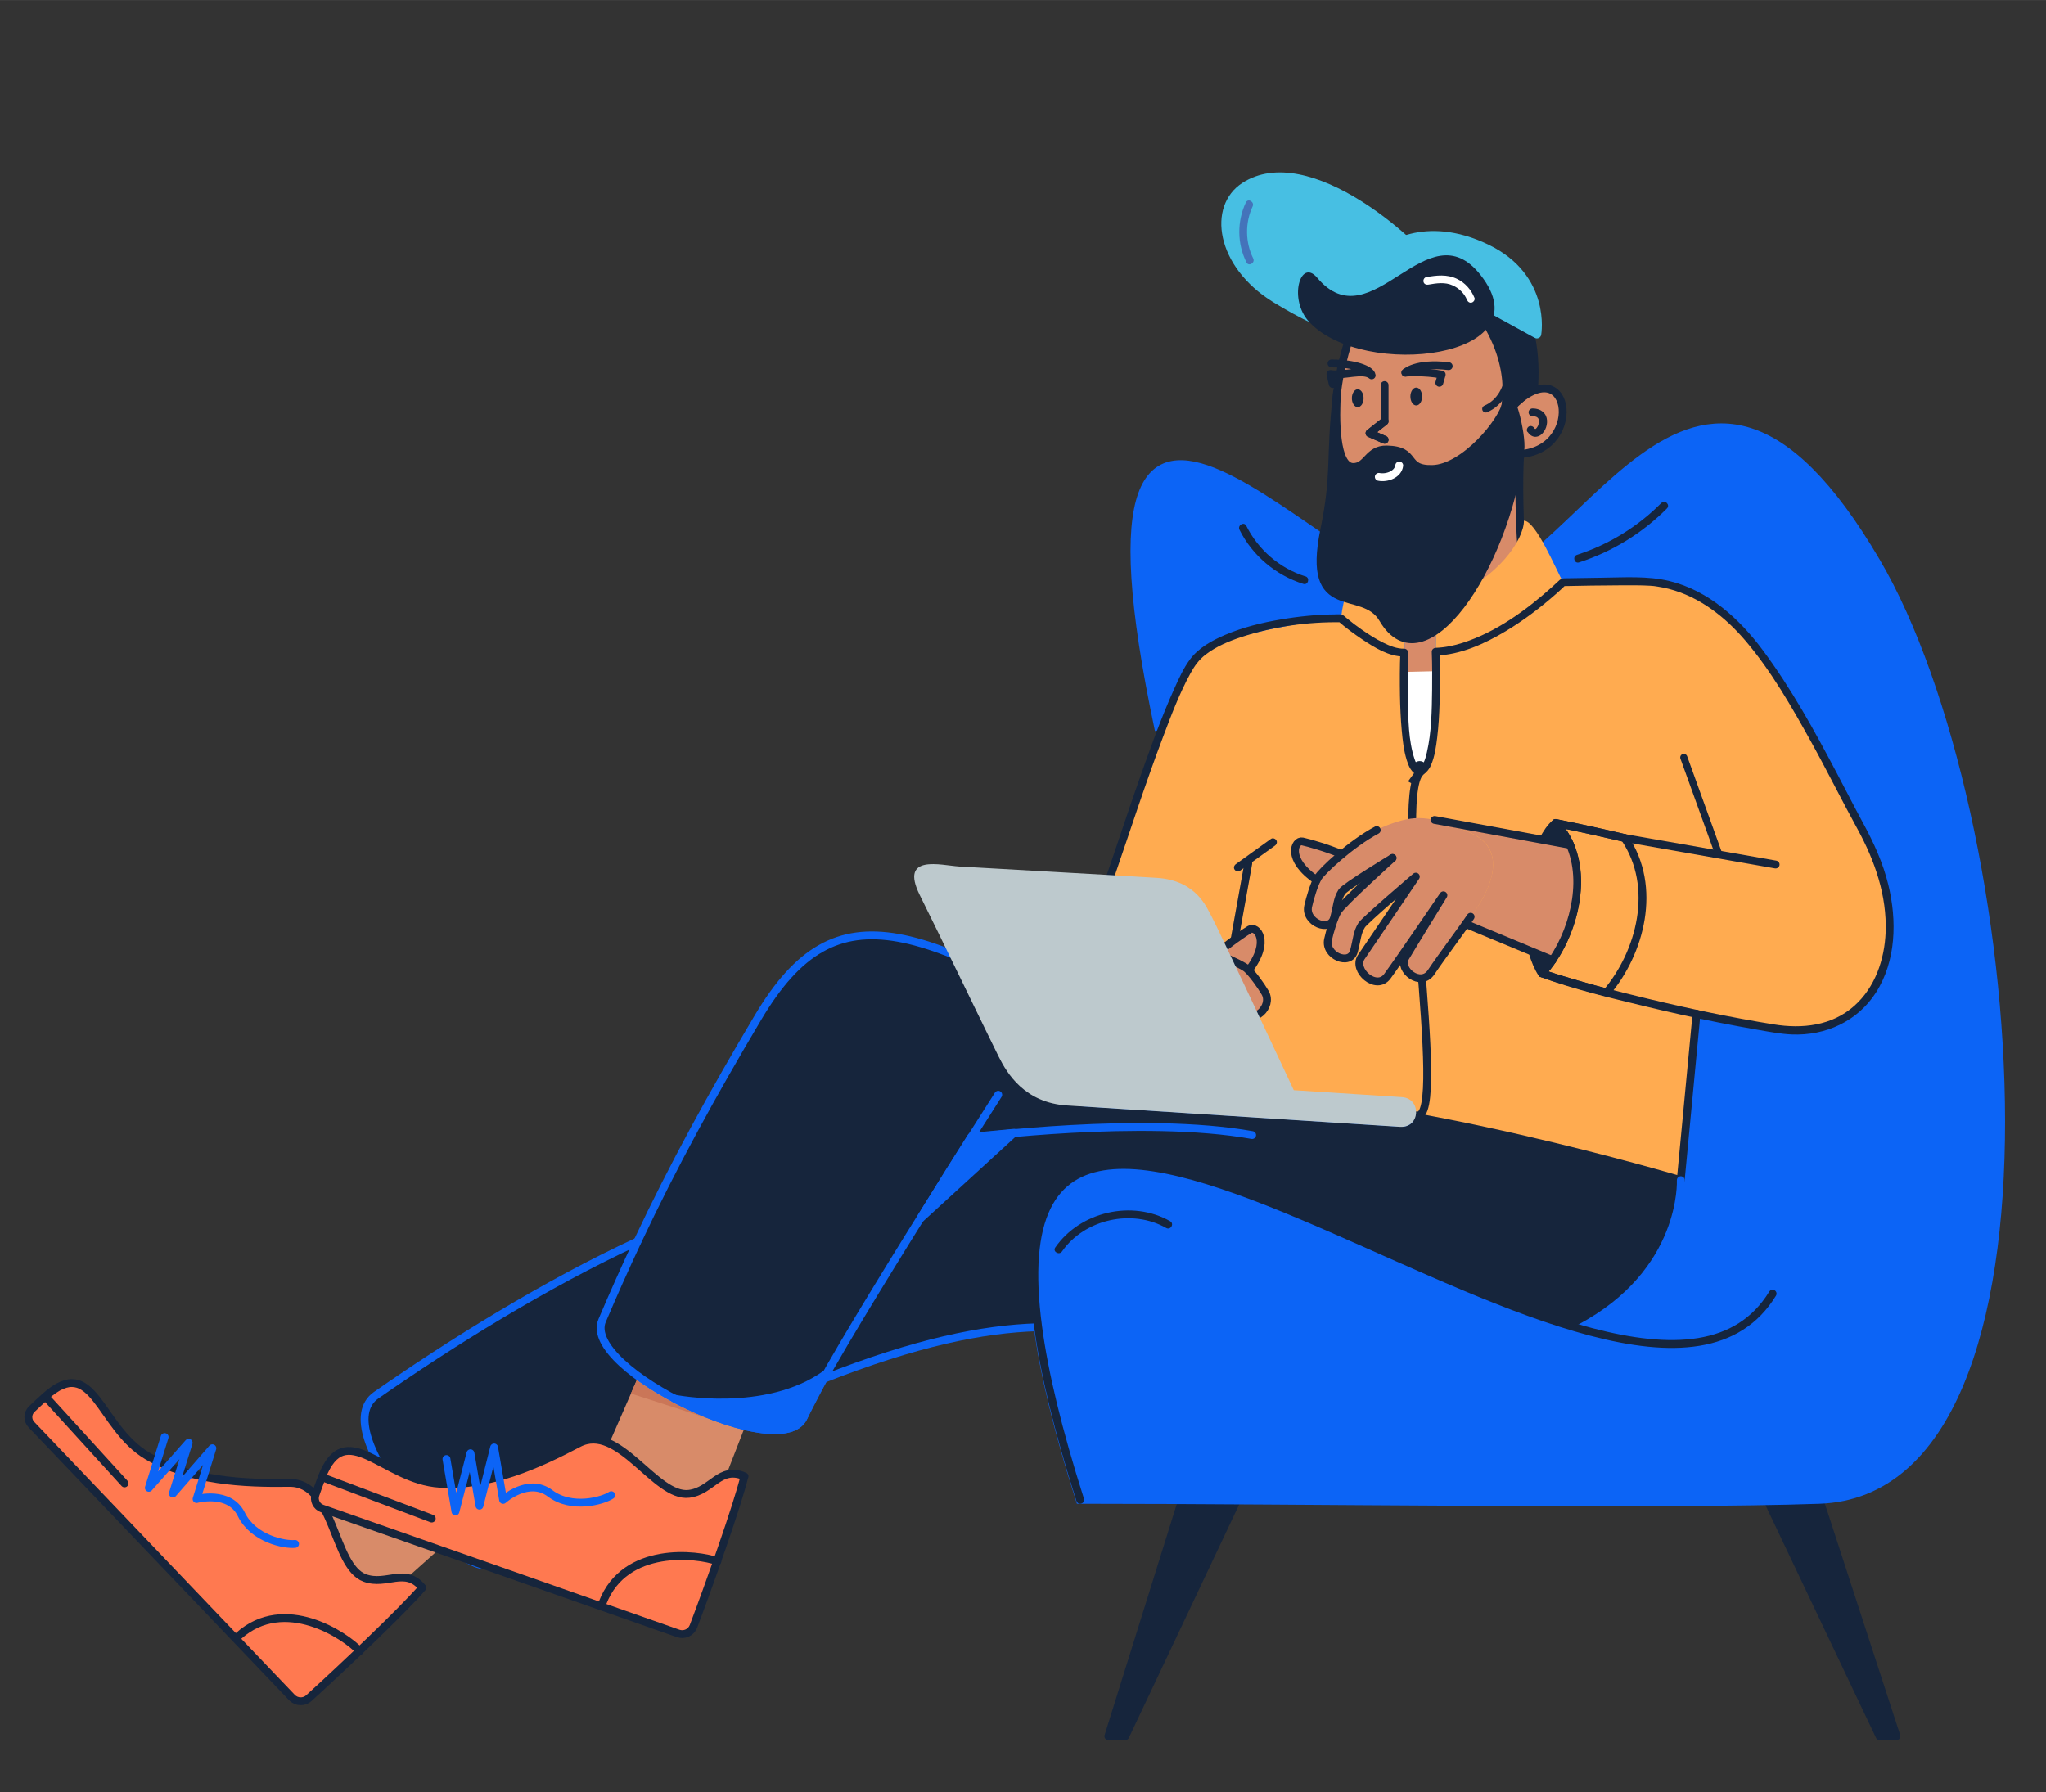 <?xml version="1.0" encoding="UTF-8"?>
<svg xmlns="http://www.w3.org/2000/svg" id="b" width="101.01mm" height="88.49mm" viewBox="0 0 286.33 250.83">
  <rect x="0" y="0" width="286.33" height="250.83" fill="#333333" stroke="none"/>
  <polygon points="254.63 209.92 265.4 243.01 263.04 243.01 247.4 210.08 254.63 209.92" fill="#16253c" stroke="#16253c" stroke-linecap="round" stroke-linejoin="round" stroke-width="1.1"></polygon>
  <polygon points="165.42 210 155.11 243.01 157.48 243.01 173.04 210.09 165.42 210" fill="#16253c" stroke="#16253c" stroke-linecap="round" stroke-linejoin="round" stroke-width="1.1"></polygon>
  <path d="m145.23,185.77c.85,6.37,2.75,14.33,5.88,24.15,29.88,0,81.76.77,103.52,0,36.61-1.3,28.53-96.27,7.95-131.33-26.23-44.68-40.86,4.3-60.16,5.1-15.91.66-55.43-53.06-40.25,18.51" fill="#0c64f6" stroke="#0c64f6" stroke-miterlimit="10" stroke-width="1.1"></path>
  <path d="m62.37,216.01c-3.79-3.22-7.81-8.37-10.15-12.99l-7.88,6.48c2.71,3.4,3.42,10.15,6.73,11.36,2.17.79,4.08-.31,5.87,0l5.44-4.86Z" fill="#d88b69" stroke-width="0"></path>
  <path d="m59.11,222.21c-2.75,3.21-11.39,11.39-15.89,15.47-.68.62-1.73.58-2.37-.09-5.94-6.24-31.01-32.49-36.45-38.19-.59-.61-.57-1.58.04-2.17.51-.49,1.17-1.11,1.9-1.77,6.83-6.13,7.46,4.3,14.3,8.32,6.02,3.54,13.52,3.86,19.87,3.77,6.34-.09,6.07,11.67,10.55,13.31,3.06,1.12,5.62-1.59,8.04,1.35Z" fill="#ff7950" stroke="#16253c" stroke-linecap="round" stroke-linejoin="round" stroke-width="1.1"></path>
  <path d="m23.04,201.13l-2.21,7.11,5.57-6.31-2.21,7.11,5.53-6.34-2.21,7.11s4.59-1.27,6.27,2.16,6.1,4.28,7.51,4.12" fill="none" stroke="#0c64f6" stroke-linecap="round" stroke-linejoin="round" stroke-width="1.1"></path>
  <line x1="6.35" y1="195.46" x2="17.43" y2="207.62" fill="#ff7950" stroke="#16253c" stroke-linecap="round" stroke-linejoin="round" stroke-width="1.1"></line>
  <path d="m50.34,231.09c-2.03-2.18-10.52-7.87-16.94-2.13" fill="none" stroke="#16253c" stroke-linecap="round" stroke-linejoin="round" stroke-width="1.1"></path>
  <path d="m115.25,192.99c12.96-5.11,22.27-7,30.04-7.23-6.18-46.05,42.18-9.4,75.74.2l.02-.06c14.82-7.83,14.17-20.73,14.17-20.73,0,0-17.97-5.75-37.05-9.23-.13.97-.88,1.85-2.24,1.76-2.72-.17-40.62-2.61-46.58-2.99-5.97-.38-8.42-4.53-9.55-6.78-.75-1.49-4.1-8.42-7.12-14.61h0c-12.44-4.84-19.62-2.65-26.59,9.08-6.42,10.8-11.9,20.78-16.89,31.39-12.83,5.93-26.23,14.3-36.54,21.49-7.27,5.07,13.33,25.09,17.46,22.91,13.47-7.13,19.6-13.09,31.72-19.25,5.11,1.64,9.61,1.88,10.67-.63.49-1.15,1.46-3,2.75-5.31" fill="#16253c" stroke-width="0"></path>
  <path d="m104.28,199.62c-4.84-1.14-10.76-3.91-14.94-6.96l-4.08,9.35c3.96,1.8,7.65,7.49,11.15,7.07,2.29-.28,3.49-2.13,5.23-2.66l2.64-6.79Z" fill="#d88b69" stroke-width="0"></path>
  <path d="m201,88.12c-.3,6.17.93,16.71-2.27,19.71-3.19-1.57-2.32-11.91-2.11-18.59,1.37.38,2.86-.06,4.38-1.12Z" fill="#d88b69" stroke-width="0"></path>
  <path d="m202.77,86.7s0,0,0,0c4.63-1.64,8.72-3.97,10.31-6.56h0c-.08-6.72-.19-13.65-.34-16.55,9.25-.64,7-15.52-1.76-6.03,0,0,.01-7.96,0-10.54-.01-2.57-1.7-6.52-5.84-5.23-4.14,1.29-14.35,4.2-15.89,4.35-5.02,14.09-1.41,25.31,4.83,28.51h0s-.44,4.06-.44,4.06c-2.31,4.07.17,6.85,2.46,7.88,0,0,2.3.85,6.67.12Z" fill="#d88b69" stroke-width="0"></path>
  <path d="m213.06,78.97c-.44-5.66-.55-11.73-.32-15.42,9.25-.64,7-15.52-1.76-6.03,0,0,0-7.96,0-10.54,0-10.34-18.26-10.98-21.73-.88-8.69,24.36,8.46,40.17,20.35,20.66" fill="none" stroke="#16253c" stroke-linecap="round" stroke-linejoin="round" stroke-width="1.1"></path>
  <path d="m155.37,122.77c2.24-6.5,8.68-26.67,11.84-30.45,3.46-4.15,20.46-5.79,20.46-5.79,0,0,.35.22,0,0,.64-6.02,4.04-9.89,5.63-10.85-.64,3.84.72,6.85,2.73,7.99s-1.95,21.98,2.69,24.26c4.46-4.19.31-23.07,3.71-24.25,7.12-2.52,10.84-8.17,10.84-10.81,1.66,0,4.52,6.91,5.48,8.6,0,0,11.1-.24,12.79,0,1.69.24,7.96.97,14.24,9.17,6.27,8.2,11.84,20.02,14.81,25.38,8.69,15.68,1.93,30.16-11.82,27.99-3.77-.59-7.63-1.33-11.34-2.12l-2.2,23.28-36.92-9.05-6.17-1.19c-7.18-1.1-14.26-1.76-20.36-1.55l-16.39-30.6Z" fill="#ffab50" stroke-width="0"></path>
  <path d="m193.55,78.73l.4-3.68h0c3.13,1.6,6.91,1.18,10.6-1.9,0,0-3.94,5.71-11,5.58Z" fill="#ffa27c" stroke-width="0"></path>
  <line x1="194.08" y1="74.61" x2="193.68" y2="78.3" fill="none" stroke="#16253c" stroke-linecap="round" stroke-linejoin="round" stroke-width="1.1"></line>
  <path d="m199.02,55.5c0,.69-.37,1.25-.82,1.25s-.82-.56-.82-1.25c0-.69.37-1.25.82-1.25s.82.56.82,1.25Z" fill="#16253c" stroke-width="0"></path>
  <path d="m190.83,55.74c0,.69-.37,1.25-.82,1.25s-.82-.56-.82-1.25c0-.69.37-1.25.82-1.25s.82.56.82,1.25Z" fill="#16253c" stroke-width="0"></path>
  <polyline points="193.77 53.9 193.77 58.97 191.66 60.63 193.77 61.55" fill="none" stroke="#16253c" stroke-linecap="round" stroke-linejoin="round" stroke-width="1.1"></polyline>
  <path d="m186.34,50.87c3.17,0,5.5.84,5.62,1.67-1.19-.99-3.9.13-5.77-.19l.32,1.41" fill="none" stroke="#16253c" stroke-linecap="round" stroke-linejoin="round" stroke-width="1.1"></path>
  <path d="m196.68,52.16s1.41-1.45,6.06-.91" fill="none" stroke="#16253c" stroke-linecap="round" stroke-linejoin="round" stroke-width="1.1"></path>
  <path d="m196.68,52.16s2.6-.21,5.08.27l-.33,1.15" fill="none" stroke="#16253c" stroke-linecap="round" stroke-linejoin="round" stroke-width="1.1"></path>
  <path d="m189.25,46.11s15.88,4.94,18.3-1.63c5.05,7.64,2.78,13.84,2.78,13.84,1.07-1.36,2.56-2.57,4.38-4.25,1.41-22.89-23.05-25.8-25.47-7.96Z" fill="#16253c" stroke="#16253c" stroke-linecap="round" stroke-linejoin="round" stroke-width="1.1"></path>
  <polyline points="193.77 58.97 191.66 60.63 193.77 61.55" fill="none" stroke="#16253c" stroke-linecap="round" stroke-linejoin="round" stroke-width="1.1"></polyline>
  <path d="m203.64,40.51c-9.4,1.91-12.72,7.31-12.72,7.31,0,0-4.68-.58-12.74-5.53-8.05-4.95-9.28-13.46-4.33-16.68,9.26-6.02,25.2,7.81,29.79,14.89Z" fill="#47bfe3" stroke-width="0"></path>
  <path d="m215.08,46.75l-21.3-11.7s5.4-4.56,14.31-.23c8.37,4.07,6.99,11.93,6.99,11.93Z" fill="#47bfe3" stroke="#47bfe3" stroke-linecap="round" stroke-linejoin="round" stroke-width="1.23"></path>
  <path d="m183.23,45.08c-2.97-3.17-1.26-9.01,1.1-6.21,7.67,9.13,15.38-9.97,22.9-.34,9.09,11.63-16.4,14.67-24,6.55Z" fill="#16253c" stroke-width="0"></path>
  <path d="m208.71,44.49c3.62,4.63,3.25,11-.78,12.75" fill="none" stroke="#16253c" stroke-linecap="round" stroke-linejoin="round"></path>
  <path d="m206.35,41.69c-.47-1.16-1.33-2.13-2.47-2.67-1.38-.65-2.82-.49-4.28-.23-.29.05-.46.41-.38.67.08.31.38.43.67.38,1.14-.2,2.35-.39,3.44.12.87.4,1.61,1.12,1.97,2.01.11.27.37.47.67.38.26-.07.49-.4.38-.67h0Z" fill="#fff" stroke-width="0"></path>
  <path d="m210.76,56.45c-.36,2.4-5.81,9.1-10.32,9.19-4.09.09-1.98-2.65-6.37-2.73-2.63-.05-2.71,2.46-4.69,2.45-2.51,0-2.51-6.69-2.27-10.46-1.08,9.63-.12,11.13-1.79,19.3-2.61,12.76,5.38,7.59,8.22,12.43,5.61,9.58,17.06-6.8,19.23-23.63.29-2.28-1.59-9.43-2.03-6.55Z" fill="#16253c" stroke="#16253c" stroke-linecap="round" stroke-linejoin="round" stroke-width="1.1"></path>
  <path d="m192.96,66.74c1.15.22,2.7-.34,2.86-1.59" fill="none" stroke="#fff" stroke-linecap="round" stroke-linejoin="round" stroke-width="1.1"></path>
  <path d="m174.35,28.34c-1.25,2.66-1.22,5.75.08,8.38.31.63,1.26.08.95-.55-1.12-2.25-1.15-5-.08-7.28.3-.63-.65-1.19-.95-.55h0Z" fill="#4473ba" stroke-width="0"></path>
  <path d="m217.26,134.37c-.47.69-.97,1.31-1.49,1.86-.46-.66-1-1.89-1.29-3.01l2.78,1.16Z" fill="#16253c" stroke="#16253c" stroke-linecap="round" stroke-linejoin="round" stroke-width="1.1"></path>
  <path d="m195.75,83.58c.08.04.16.07.23.1-.08-.04-.15-.08-.23-.1Z" fill="none" stroke="#16253c" stroke-linecap="round" stroke-linejoin="round" stroke-width="1.1"></path>
  <path d="m215.95,117.56c.49-.93,1.05-1.8,1.75-2.37.88.92,1.55,1.95,2.03,3.07l-3.77-.7Z" fill="#16253c" stroke="#16253c" stroke-linecap="round" stroke-linejoin="round" stroke-width="1.1"></path>
  <path d="m136.07,159.22s23.86-3.09,39.16-.35" fill="none" stroke="#0c64f6" stroke-linecap="round" stroke-linejoin="round" stroke-width="1.1"></path>
  <path d="m198.73,108.13c-3.87,3.86,4.09,48.89-.43,47.98" fill="none" stroke="#16253c" stroke-linecap="round" stroke-linejoin="round" stroke-width="1.1"></path>
  <path d="m227.36,117.29c-1.3-.33-6.42-1.47-9.66-2.11,5.55,5.78,2.58,16.31-1.93,21.04,2.11.79,7.83,2.4,9.07,2.69,4.7-5.53,7.2-14.74,2.52-21.62Z" fill="none" stroke="#16253c" stroke-linecap="round" stroke-linejoin="round" stroke-width="1.1"></path>
  <path d="m237.42,141.89l-2.21,23.3s-39.03-11.63-63.45-11.8" fill="none" stroke="#16253c" stroke-linecap="round" stroke-linejoin="round" stroke-width="1.1"></path>
  <path d="m187.74,119.55c-1.94-.84-4.67-1.61-5.48-1.78-1.06-.22-2.34,2.48,1.99,5.41" fill="#d88b69" stroke-width="0"></path>
  <path d="m161.41,148.82c-32.59-19.58-44.21-25.1-55.32-6.42-6.42,10.8-11.9,20.78-16.89,31.39-1.69,3.6-3.33,7.26-4.94,11.06-2.88,6.82,25.36,20.26,28.24,13.45,3.18-7.53,27.2-45.07,27.2-45.07" fill="none" stroke="#0c64f6" stroke-linecap="round" stroke-linejoin="round" stroke-width="1.1"></path>
  <path d="m205.12,129.32l12.15,5.04c2.95-4.3,4.66-11.02,2.46-16.12l-18.96-3.49c1.35.31,2.94.89,5.01,1.8,7.12,3.13.03,11.75.03,11.75-.18.27-.42.62-.7,1.01Z" fill="#d88b69" stroke-width="0"></path>
  <path d="m194.87,120.09s-6.65,4.02-7.09,4.73c-.66,1.05-.63,1.95-1.08,3.64-.56,2.11-4.1.64-3.63-1.61.23-1.08.83-3.06,1.34-3.96.61-1.08,5.9-5.94,9.76-7.4,3.86-1.46,5.81-1.46,11.61,1.08,7.12,3.13.03,11.75.03,11.75-1.05,1.58-4.05,5.56-5.52,7.76-1.47,2.2-4.61-.34-3.64-2.01.83-1.42,5.35-8.75,5.35-8.75,0,0-6.29,9.22-7.84,11.33s-4.91-.86-3.65-2.69c1.14-1.65,7.63-11.25,7.63-11.25,0,0-7.14,6.09-7.58,6.79-.66,1.05-.63,1.95-1.08,3.64-.56,2.11-4.1.64-3.63-1.61.23-1.08.83-3.06,1.34-3.96.61-1.08,7.7-7.48,7.7-7.48" fill="#d88b69" stroke-width="0"></path>
  <path d="m187.74,119.55c-1.94-.84-4.67-1.61-5.48-1.78-1.06-.22-2.34,2.48,1.99,5.41" fill="none" stroke="#16253c" stroke-linecap="round" stroke-linejoin="round" stroke-width="1.1"></path>
  <path d="m205.81,128.31c-1.05,1.58-4.05,5.56-5.52,7.76-1.47,2.2-4.61-.34-3.64-2.01.83-1.42,5.35-8.75,5.35-8.75,0,0-6.29,9.22-7.84,11.33s-4.91-.86-3.65-2.69c1.14-1.65,7.63-11.25,7.63-11.25,0,0-7.14,6.09-7.58,6.79-.66,1.05-.63,1.95-1.08,3.64-.56,2.11-4.1.64-3.63-1.61.23-1.08.83-3.06,1.34-3.96.61-1.08,7.7-7.48,7.7-7.48" fill="none" stroke="#16253c" stroke-linecap="round" stroke-linejoin="round" stroke-width="1.1"></path>
  <path d="m194.87,120.09s-6.65,4.02-7.09,4.73c-.66,1.05-.63,1.95-1.08,3.64-.56,2.11-4.1.64-3.63-1.61.23-1.08.83-3.06,1.34-3.96.54-.95,4.65-4.79,8.26-6.71" fill="none" stroke="#16253c" stroke-linecap="round" stroke-linejoin="round" stroke-width="1.1"></path>
  <line x1="205.11" y1="129.32" x2="217.26" y2="134.37" fill="none" stroke="#16253c" stroke-linecap="round" stroke-linejoin="round" stroke-width="1.1"></line>
  <line x1="200.77" y1="114.76" x2="219.72" y2="118.25" fill="none" stroke="#16253c" stroke-linecap="round" stroke-linejoin="round" stroke-width="1.1"></line>
  <path d="m213.77,60.44c.27.4.68.74,1.19.69.48-.04.85-.35,1.12-.74.47-.68.62-1.77.1-2.46-.41-.55-1.04-.76-1.71-.76-.29,0-.56.25-.55.55s.24.55.55.55c.06,0,.12,0,.18,0,.03,0,.06,0,.09,0,.11,0-.14-.02-.03,0s.2.04.3.08c.02,0,.11.04,0,0s-.02,0,0,0c.04.02.08.04.12.07.02.01.03.02.05.03.06.04-.11-.09-.06-.04.03.03.07.06.1.09.02.02.1.13.03.03s.01.02.03.05.04.07.05.1c.04.08-.03-.09-.03-.06s.02.04.02.06c.03.07.04.15.05.23s-.02-.16-.01-.07c0,.02,0,.04,0,.06,0,.04,0,.08,0,.12,0,.04,0,.08,0,.12,0,.02,0,.04,0,.06,0,.11.02-.14,0-.06s-.03.16-.05.24-.05.15-.08.23c-.03.07.06-.14.03-.07,0,.02-.02.03-.02.05-.02.04-.04.07-.06.11-.04.07-.08.13-.12.19-.05.08.09-.11.04-.06-.01.01-.02.03-.03.04-.02.03-.05.05-.07.08-.02.02-.05.04-.07.07-.05.05.13-.09.06-.05-.01,0-.03.02-.04.03-.03.02-.05.03-.08.05,0,0-.03.01-.04.02.01-.02.16-.06.07-.03-.03,0-.06.01-.09.02-.05.02.17,0,.09-.01-.02,0-.03,0-.05,0,0,0-.04,0-.05,0,.01-.01.18.04.08,0-.03,0-.07-.02-.1-.03.19.05.09.04.02,0-.02-.01-.1-.07,0,0s.02.02,0,0c-.03-.03-.07-.06-.09-.1-.02-.02-.08-.1,0,0s0,0-.01-.02c-.16-.24-.49-.36-.75-.2-.23.15-.37.5-.2.75h0Z" fill="#16253c" stroke-width="0"></path>
  <path d="m145.23,185.77c-8.37-62.39,83.39,27.03,102.78-4.7,0,0,5.61,20.22-61.13,20.22-31.51,0-41.65-15.53-41.65-15.53Z" fill="#0c64f6" stroke-width="0"></path>
  <path d="m196.49,94.04s-.66,13.82,2.19,13.8c2.85-.02,2.22-13.9,2.22-13.9l-4.4.1Z" fill="#fff" stroke-width="0"></path>
  <path d="m227.5,116.77c-3.21-.74-6.43-1.48-9.66-2.11-.53-.1-.93.5-.53.92,4.19,4.43,3.25,11.51.67,16.52-.7,1.35-1.55,2.63-2.6,3.74-.3.32-.14.77.24.92,4.62,1.7,9.49,2.85,14.27,4.01,3.5.85,7.01,1.63,10.54,2.33,1.88.37,3.76.73,5.64,1.05,1.55.27,3.11.57,4.68.64,4.72.2,9.2-1.84,11.78-5.86,2.84-4.43,2.95-10.09,1.74-15.07-.74-3.07-2.04-5.9-3.54-8.67-1.25-2.3-2.43-4.63-3.65-6.94-3.12-5.93-6.37-11.86-10.38-17.25-3.28-4.41-7.6-8.35-13.06-9.68-3.07-.75-6.34-.5-9.47-.47-1.7.02-3.39.05-5.09.08-.32,0-.55.02-.81.24-.36.31-.7.66-1.06.98-3.62,3.24-7.82,6.31-12.49,7.81-1.23.4-2.5.66-3.8.71-.29.01-.56.24-.55.55.07,1.78.07,3.56.05,5.34-.04,2.91-.08,5.93-.74,8.78-.11.48-.24.97-.45,1.41-.06.12-.23.39-.24.41-.04.05-.09.1-.14.14.02-.02-.13.07-.05.04-.1.03-.12.02-.08.02-.12-.02.06.06-.08,0-.03-.01.02.03-.1-.05.1.07-.07-.07-.1-.1-.16-.18-.36-.62-.47-.95-.88-2.63-.88-5.64-.94-8.39-.05-2.18-.05-4.36.04-6.53.01-.29-.26-.55-.55-.55-1.02.02-2.03-.39-2.93-.84-1.06-.52-2.06-1.16-3.03-1.84-.72-.5-1.42-1.03-2.09-1.59-.13-.11-.26-.23-.4-.34-.36-.27-.81-.2-1.25-.19-2.54.02-5.09.28-7.59.71-2.66.45-5.31,1.1-7.79,2.16-1.85.79-3.74,1.83-4.95,3.49-.87,1.19-1.49,2.58-2.1,3.92-1.94,4.29-3.52,8.75-5.08,13.19s-2.97,8.79-4.49,13.18c-.23.67.83.95,1.06.29,2.28-6.62,4.42-13.28,6.9-19.83,1.13-2.99,2.28-6.05,3.82-8.86.58-1.05,1.17-1.89,2.13-2.63,1.48-1.14,3.26-1.88,5.02-2.46,4.43-1.46,9.24-2.13,13.9-2.06l-.39-.16c1.07.93,2.22,1.78,3.4,2.57,1.68,1.12,3.76,2.43,5.86,2.38l-.55-.55c-.08,1.98-.08,3.96-.05,5.94.03,1.65.1,3.31.25,4.96.13,1.39.28,2.82.7,4.16.24.78.65,1.83,1.54,2.04s1.54-.61,1.86-1.35c.52-1.2.7-2.55.86-3.84.2-1.63.29-3.27.34-4.91.08-2.37.08-4.75,0-7.12l-.55.55c3.5-.13,6.82-1.64,9.78-3.41,2.52-1.51,4.88-3.31,7.09-5.25.45-.4.9-.81,1.33-1.23l-.39.16c2.63-.06,5.27-.1,7.9-.11,1.45,0,2.91-.03,4.36.06.43.03.52.04,1,.12.51.08,1.03.18,1.53.31,4.32,1.1,7.95,3.96,10.79,7.31,3.63,4.28,6.48,9.29,9.19,14.18,2.22,4.01,4.25,8.13,6.46,12.15,2.42,4.42,4.12,9.33,3.93,14.42-.15,3.83-1.47,7.72-4.39,10.32-3.13,2.79-7.28,3.24-11.27,2.59-5.93-.96-11.82-2.2-17.66-3.6-4.35-1.05-8.71-2.16-12.98-3.52-.57-.18-1.13-.37-1.69-.58l.24.92c2.06-2.18,3.47-4.96,4.31-7.83.88-3.03,1.15-6.37.24-9.42-.51-1.71-1.4-3.27-2.62-4.56l-.53.92c3.24.63,6.45,1.37,9.66,2.11.69.16.98-.9.29-1.06h0Z" fill="#16253c" stroke-width="0"></path>
  <circle cx="198.68" cy="107.53" r="1.01" fill="#16253c" stroke-width="0"></circle>
  <polygon points="198.02 108.04 197.05 109.37 198.38 110.1 198.99 108.1 198.02 108.04" fill="#16253c" stroke-width="0"></polygon>
  <path d="m68.68,218.95c-4.13,2.19-23.29-18.61-16.03-23.68,10.31-7.19,23.72-15.56,36.54-21.49" fill="none" stroke="#0c64f6" stroke-linecap="round" stroke-linejoin="round" stroke-width="1.1"></path>
  <path d="m145.23,185.77c-7.75.24-17.05,2.13-29.98,7.23" fill="none" stroke="#0c64f6" stroke-linecap="round" stroke-linejoin="round" stroke-width="1.1"></path>
  <path d="m235.22,165.19s.65,12.9-14.17,20.73" fill="none" stroke="#0c64f6" stroke-linecap="round" stroke-linejoin="round" stroke-width="1.1"></path>
  <path d="m104.18,206.63c-.99,4.11-4.98,15.32-7.13,21-.33.86-1.28,1.3-2.15.99-8.13-2.87-42.38-14.88-49.81-17.48-.8-.28-1.22-1.15-.94-1.95.23-.67.54-1.52.89-2.44,3.31-8.56,8.6.44,16.52.92,6.97.42,13.8-2.7,19.42-5.66,5.61-2.96,10.7,7.64,15.44,7.07,3.24-.39,4.29-3.97,7.78-2.44Z" fill="#ff7950" stroke="#16253c" stroke-linecap="round" stroke-linejoin="round" stroke-width="1.1"></path>
  <path d="m62.48,204.21l1.26,7.34,2.1-8.15,1.26,7.34,2.05-8.15,1.26,7.34s3.52-3.21,6.57-.92,7.38,1.04,8.56.26" fill="none" stroke="#0c64f6" stroke-linecap="round" stroke-linejoin="round" stroke-width="1.1"></path>
  <line x1="45.03" y1="206.74" x2="60.42" y2="212.54" fill="#ff7950" stroke="#16253c" stroke-linecap="round" stroke-linejoin="round" stroke-width="1.1"></line>
  <path d="m100.4,218.52c-2.8-1.02-12.94-2.24-16.06,5.79" fill="none" stroke="#16253c" stroke-linecap="round" stroke-linejoin="round" stroke-width="1.1"></path>
  <path d="m232.51,70.38c-3.3,3.33-7.36,5.83-11.82,7.27-.67.22-.38,1.27.29,1.06,4.64-1.5,8.86-4.09,12.3-7.55.5-.5-.28-1.28-.77-.77h0Z" fill="#16253c" stroke-width="0"></path>
  <path d="m182.69,80.67c-3.59-1.12-6.6-3.72-8.28-7.08-.31-.63-1.26-.08-.95.55,1.8,3.61,5.09,6.38,8.94,7.58.67.21.96-.85.29-1.06h0Z" fill="#16253c" stroke-width="0"></path>
  <path d="m163.76,170.93c-5.32-3.03-12.6-1.34-16.08,3.68-.4.58.55,1.13.95.55,3.14-4.52,9.81-6,14.58-3.28.61.35,1.17-.6.55-.95h0Z" fill="#16253c" stroke-width="0"></path>
  <path d="m174.17,120.65c-.79,4.37-1.58,8.74-2.36,13.11-.12.69.93.98,1.06.29.79-4.37,1.58-8.74,2.36-13.11.12-.69-.93-.98-1.06-.29h0Z" fill="#16253c" stroke-width="0"></path>
  <path d="m173.51,121.89c1.63-1.19,3.29-2.34,4.91-3.53.24-.17.36-.48.2-.75-.14-.24-.51-.37-.75-.2-1.63,1.19-3.29,2.34-4.91,3.53-.24.17-.36.48-.2.75.14.24.51.37.75.2h0Z" fill="#16253c" stroke-width="0"></path>
  <path d="m170.28,133.51c1.57-1.41,3.91-3.02,4.62-3.43.93-.54,3.01,1.6-.17,5.76" fill="#d88b69" stroke="#16253c" stroke-linecap="round" stroke-linejoin="round" stroke-width="1.1"></path>
  <path d="m163.7,136.3s7.59,1.69,8.23,2.22c.96.79,1.22,1.65,2.18,3.1,1.21,1.82,4.09-.7,2.93-2.69-.56-.96-1.76-2.64-2.53-3.33-.81-.72-5.94-3.05-9.97-3.72" fill="#d88b69" stroke="#16253c" stroke-linecap="round" stroke-linejoin="round" stroke-width="1.1"></path>
  <path d="m181.06,152.59s-10.85-23.2-11.51-24.33c-.65-1.13-2.04-5.03-7.64-5.39-5.6-.36-25.14-1.43-27.67-1.59-2.53-.16-8.41-1.81-5.52,4,2.89,5.81,9.94,20.42,11.07,22.67,1.13,2.25,3.58,6.4,9.55,6.78,5.97.38,43.86,2.82,46.58,2.99,2.88.18,3.05-3.98.27-4.16-2.89-.19-15.13-.97-15.13-.97Z" fill="#bdc9cd" stroke-width="0"></path>
  <path d="m89.11,193.17l-.82,1.87,10.36,3.34c-3.4-1.37-6.84-3.23-9.54-5.21" fill="#ca7658" stroke-width="0"></path>
  <path d="m248.07,181.07c-19.39,31.73-111.15-57.7-102.78,4.7.85,6.37,2.75,14.33,5.88,24.15" fill="none" stroke="#16253c" stroke-linecap="round" stroke-linejoin="round" stroke-width="1.1"></path>
  <path d="m112.5,198.29c-1.56,3.71-10.63,1.42-18.11-2.53,0,0,12.84,2.58,21.21-3.46-1.77,3.38-3.1,5.99-3.1,5.99Z" fill="#0c64f6" stroke="#0c64f6" stroke-linecap="round" stroke-linejoin="round" stroke-width="1.1"></path>
  <path d="m135.92,159.12c-2.99,4.73-2.93,4.62-7.11,11.43l13.11-12-6,.57Z" fill="#0c64f6" stroke="#0c64f6" stroke-linecap="round" stroke-linejoin="round" stroke-width="1.1"></path>
  <line x1="235.64" y1="106.01" x2="240.52" y2="119.53" fill="none" stroke="#16253c" stroke-linecap="round" stroke-linejoin="round"></line>
  <line x1="248.49" y1="121" x2="227.36" y2="117.29" fill="none" stroke="#16253c" stroke-linecap="round" stroke-linejoin="round" stroke-width="1.1"></line>
</svg>
